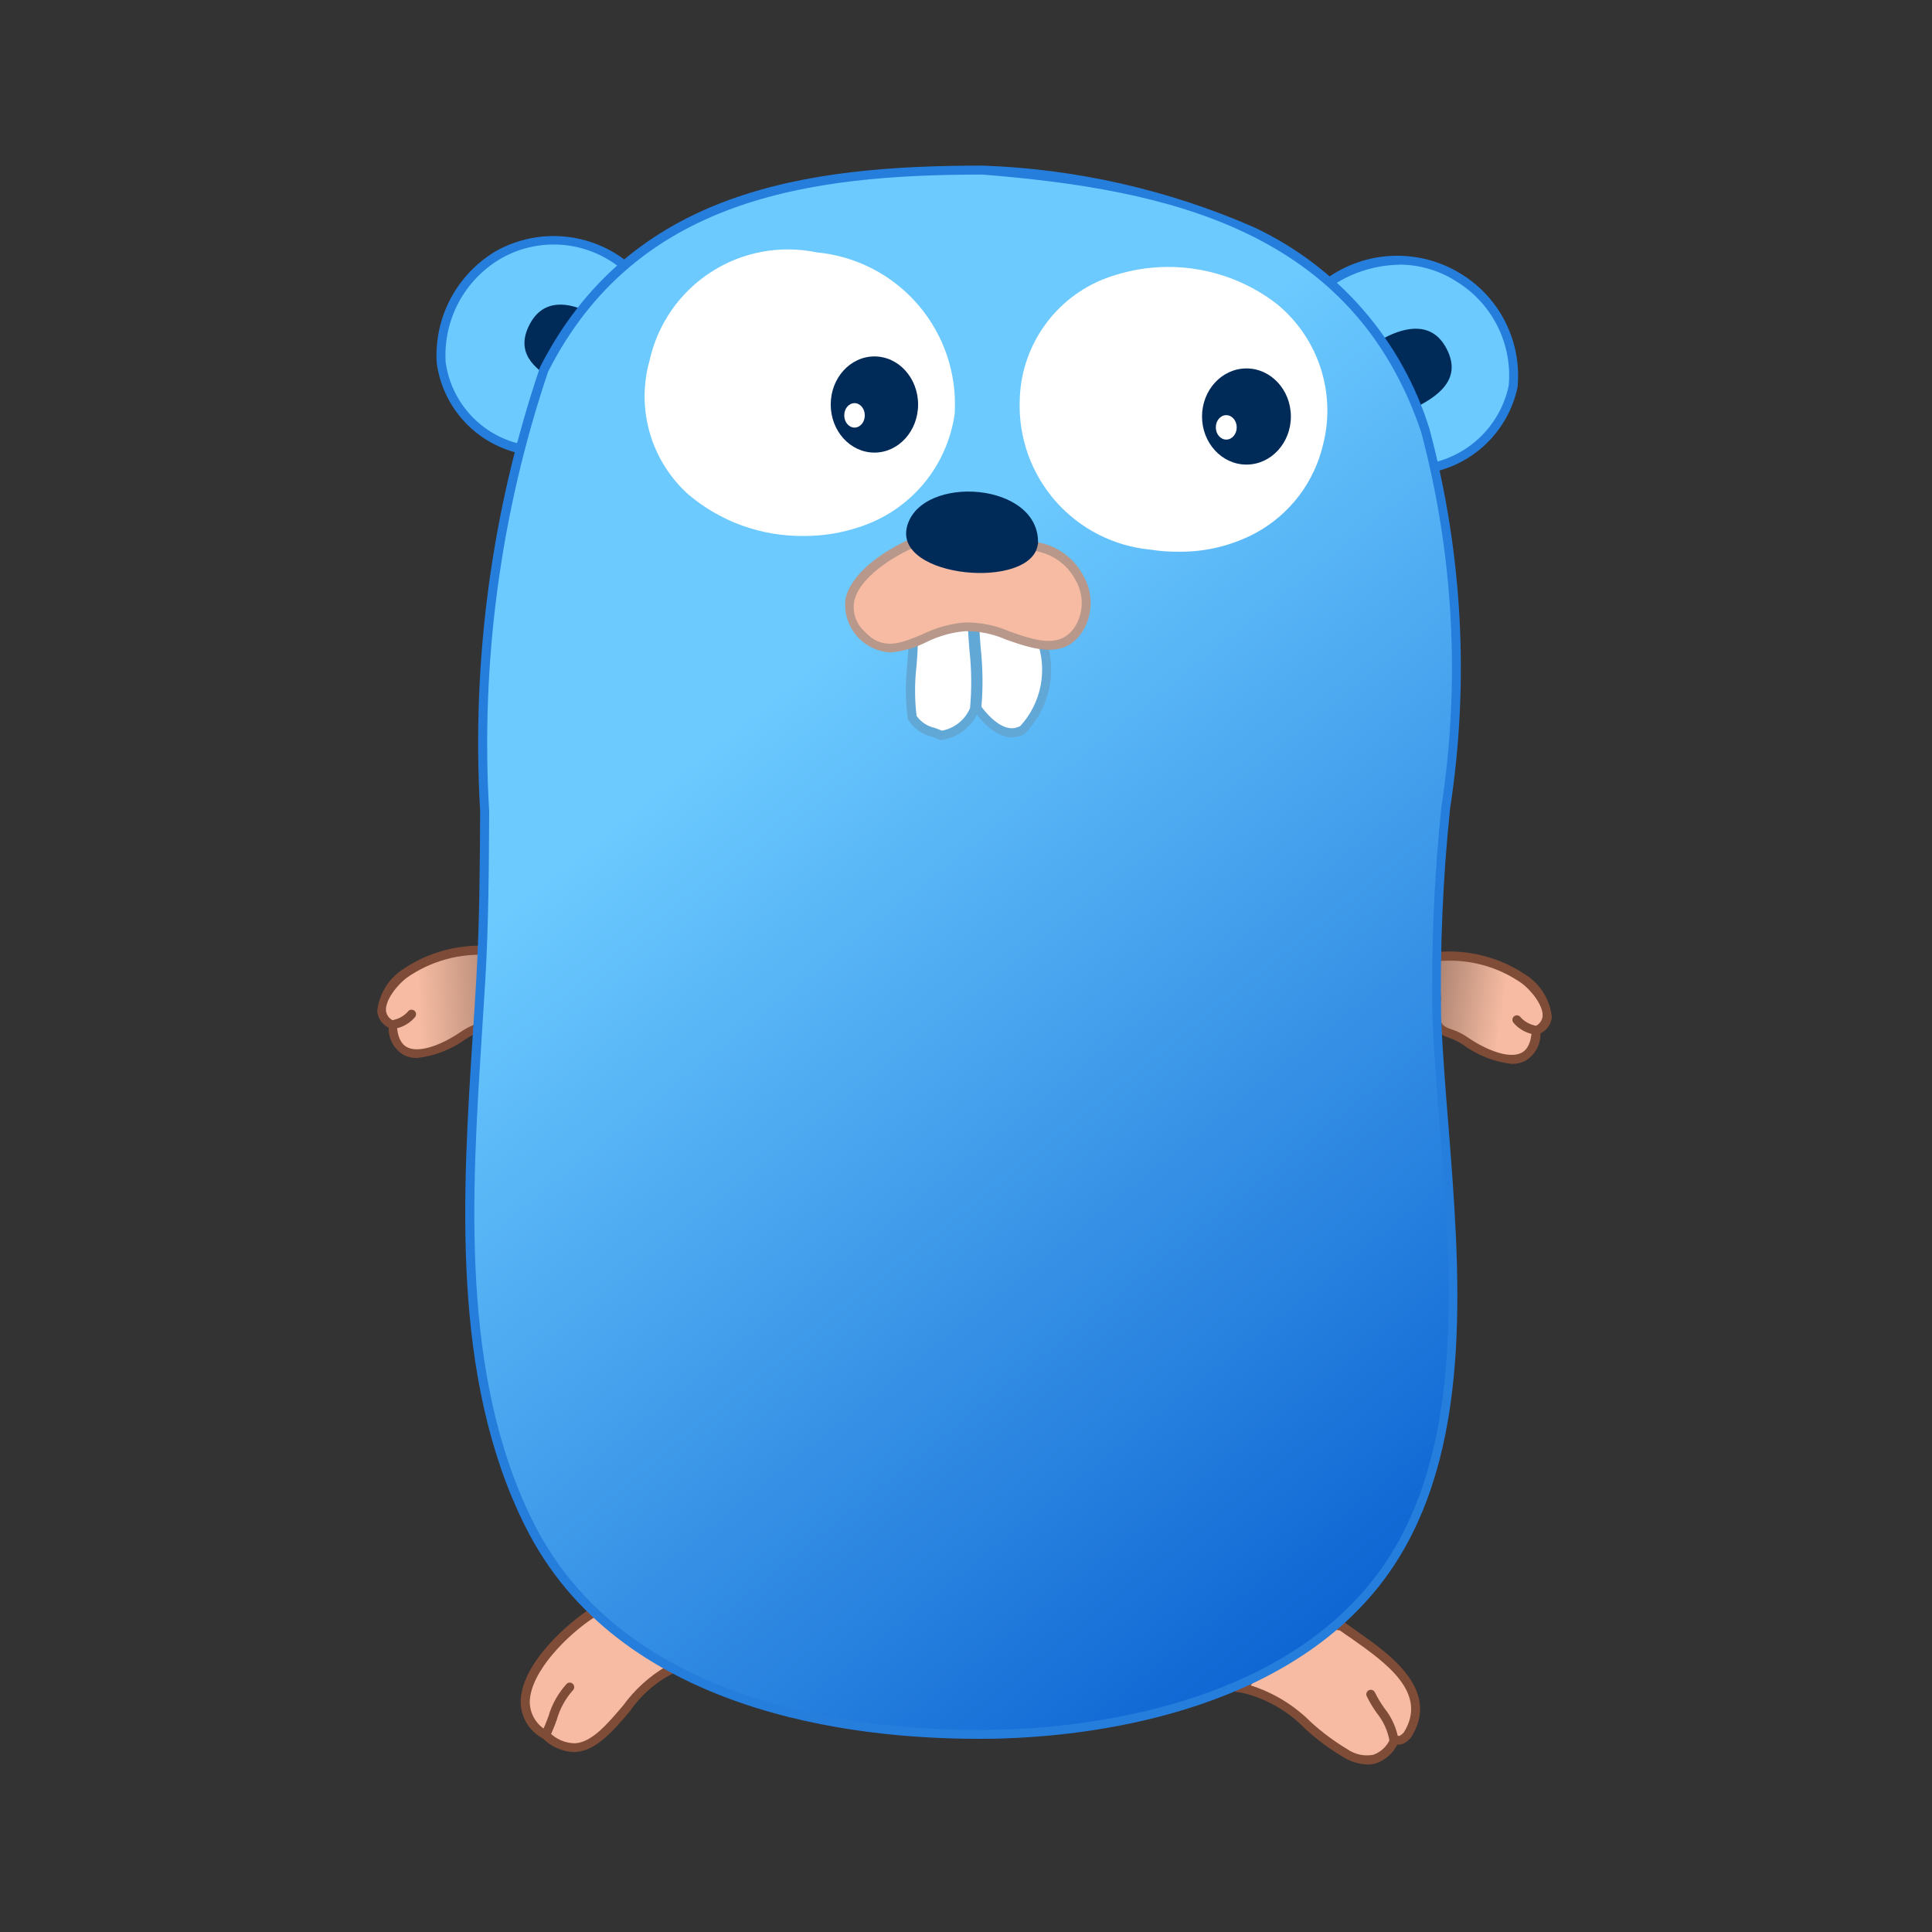 <svg width="210" height="210" viewBox="0 0 210 210" fill="none" xmlns="http://www.w3.org/2000/svg">
<rect x="0" y="0" width="210" height="210" fill="#333333" stroke="none"/>
<path fill-rule="evenodd" clip-rule="evenodd" d="M166.961 112.042C166.713 117.169 161.592 114.798 159.271 113.197C157.067 111.676 156.422 112.942 156.229 109.938C156.031 107.969 155.95 105.989 155.987 104.011C159.407 103.666 162.838 104.546 165.67 106.493C167.079 107.517 169.711 110.776 166.961 112.079" fill="url(#paint0_linear_10004_2223)"/>
<path d="M164.298 115.642C164.804 115.658 165.307 115.55 165.762 115.326C166.285 115.024 166.717 114.587 167.012 114.061C167.307 113.534 167.454 112.938 167.438 112.334C167.776 112.169 168.067 111.922 168.284 111.615C168.501 111.308 168.637 110.951 168.68 110.578C168.59 109.675 168.303 108.804 167.839 108.024C167.376 107.244 166.748 106.576 165.998 106.065C163.074 104.043 159.523 103.134 155.987 103.502L155.564 103.539V103.961C155.516 105.508 155.563 107.057 155.707 108.598L155.807 109.951C155.943 112.08 156.34 112.402 157.439 112.781C158.015 112.968 158.561 113.237 159.059 113.582C160.601 114.705 162.404 115.414 164.298 115.642ZM157.408 104.42C160.259 104.382 163.05 105.237 165.39 106.866C166.396 107.598 167.792 109.311 167.674 110.491C167.638 110.74 167.534 110.975 167.373 111.169C167.212 111.363 167 111.508 166.762 111.589L166.495 111.713V112.005C166.433 113.288 166.05 114.103 165.347 114.451C163.993 115.121 161.473 114.091 159.568 112.781C158.998 112.382 158.37 112.072 157.706 111.862C156.986 111.614 156.409 111.365 156.303 109.696C156.303 109.243 156.669 108.982 156.632 108.523C156.504 107.166 156.45 105.802 156.471 104.439C156.789 104.427 157.106 104.42 157.408 104.42Z" fill="#7F4C37"/>
<path fill-rule="evenodd" clip-rule="evenodd" d="M166.957 112.039C166.178 111.867 165.467 111.467 164.915 110.891Z" fill="#F6BBA2"/>
<path d="M166.958 112.522C167.07 112.517 167.177 112.475 167.262 112.401C167.346 112.328 167.403 112.228 167.422 112.117C167.442 112.007 167.423 111.894 167.369 111.796C167.315 111.697 167.229 111.621 167.126 111.578L166.797 111.46C166.223 111.33 165.701 111.029 165.301 110.597C165.266 110.539 165.219 110.488 165.163 110.449C165.106 110.409 165.043 110.382 164.975 110.369C164.908 110.355 164.839 110.356 164.772 110.372C164.705 110.387 164.642 110.416 164.587 110.457C164.532 110.498 164.487 110.55 164.453 110.61C164.42 110.669 164.399 110.735 164.392 110.804C164.386 110.872 164.394 110.941 164.416 111.006C164.438 111.071 164.473 111.13 164.519 111.181C165.027 111.775 165.709 112.194 166.468 112.379L166.785 112.491C166.841 112.509 166.899 112.52 166.958 112.522Z" fill="#7F4C37"/>
<path fill-rule="evenodd" clip-rule="evenodd" d="M155.127 50.951C174.76 45.433 160.161 20.481 144.402 30.735L155.127 50.951Z" fill="#6CCAFF"/>
<path d="M154.876 51.518L155.255 51.413C157.617 51.009 159.803 49.905 161.531 48.246C163.26 46.586 164.45 44.446 164.95 42.102C165.186 39.693 164.743 37.266 163.671 35.095C162.6 32.924 160.942 31.097 158.886 29.819C156.658 28.417 154.06 27.715 151.429 27.805C148.797 27.894 146.253 28.771 144.126 30.322L143.753 30.564L154.876 51.518ZM152.089 28.764C154.315 28.764 156.493 29.411 158.358 30.626C160.258 31.8 161.792 33.481 162.787 35.481C163.781 37.48 164.197 39.718 163.988 41.941C163.538 44.037 162.481 45.955 160.949 47.455C159.417 48.955 157.478 49.971 155.373 50.376L145.038 30.905C147.145 29.554 149.587 28.817 152.089 28.776V28.764Z" fill="#257DDC"/>
<path fill-rule="evenodd" clip-rule="evenodd" d="M67.918 28.871C52.401 17.959 38.342 42.582 56.398 48.776L67.918 28.871Z" fill="#6CCAFF"/>
<path d="M56.614 49.357L68.562 28.719L68.196 28.464C66.207 26.876 63.792 25.915 61.256 25.701C58.72 25.488 56.178 26.033 53.951 27.267C51.847 28.499 50.127 30.293 48.983 32.446C47.838 34.6 47.315 37.029 47.471 39.463C47.786 41.782 48.79 43.953 50.354 45.695C51.918 47.436 53.969 48.666 56.242 49.227L56.614 49.357ZM67.265 29.004L56.173 48.165C54.163 47.619 52.357 46.493 50.982 44.928C49.607 43.363 48.723 41.428 48.44 39.364C48.3 37.115 48.786 34.872 49.846 32.884C50.906 30.896 52.497 29.241 54.442 28.104C56.428 26.966 58.707 26.444 60.99 26.605C63.274 26.765 65.458 27.6 67.265 29.004Z" fill="#257DDC"/>
<path fill-rule="evenodd" clip-rule="evenodd" d="M64.568 175.133C60.62 177.572 53.395 184.958 59.329 188.54C65.015 193.747 68.199 182.823 73.195 181.309C72.234 179.762 70.977 178.421 69.497 177.361C68.016 176.301 66.341 175.544 64.568 175.133Z" fill="#F6BBA2"/>
<path d="M62.331 190.437H62.567C64.808 190.301 66.67 188.116 68.47 185.999C69.705 184.203 71.383 182.755 73.342 181.797L74 181.599L73.59 181.04C71.567 177.819 68.352 175.53 64.646 174.672H64.466L64.311 174.765C61.785 176.329 56.571 180.897 56.596 185.031C56.609 185.848 56.842 186.646 57.272 187.341C57.701 188.036 58.31 188.602 59.035 188.979C59.912 189.861 61.089 190.381 62.331 190.437ZM72.417 181.127C70.576 182.21 68.979 183.662 67.725 185.391C65.981 187.439 64.33 189.376 62.505 189.488C61.972 189.485 61.446 189.373 60.958 189.16C60.471 188.946 60.032 188.636 59.668 188.246L59.594 188.191C59.004 187.901 58.504 187.455 58.15 186.901C57.795 186.347 57.599 185.707 57.583 185.05C57.583 181.748 61.754 177.602 64.683 175.739C67.848 176.477 70.614 178.393 72.417 181.096V181.127Z" fill="#7F4C37"/>
<path d="M59.328 189.038C59.418 189.037 59.506 189.011 59.583 188.964C59.659 188.917 59.721 188.85 59.763 188.771C60.051 188.164 60.306 187.543 60.526 186.909C60.863 185.715 61.471 184.615 62.302 183.693C62.378 183.601 62.418 183.483 62.414 183.362C62.409 183.242 62.36 183.127 62.277 183.041C62.193 182.954 62.08 182.901 61.96 182.892C61.84 182.883 61.721 182.919 61.625 182.992C60.685 184.014 59.995 185.24 59.608 186.573C59.397 187.165 59.157 187.745 58.888 188.311C58.831 188.428 58.822 188.562 58.863 188.685C58.903 188.807 58.99 188.91 59.105 188.969C59.175 189.006 59.25 189.029 59.328 189.038Z" fill="#7F4C37"/>
<path fill-rule="evenodd" clip-rule="evenodd" d="M135.073 183.493C139.703 184.207 142.31 188.39 146.171 190.513C149.808 192.686 151.205 189.818 151.528 189.234C152.099 188.974 152.049 189.477 152.93 188.614C156.325 183.263 149.423 179.384 145.836 176.728C140.839 175.716 137.705 180.048 135.073 183.493Z" fill="#F6BBA2"/>
<path d="M148.64 191.795C148.936 191.799 149.23 191.762 149.515 191.683C150.025 191.516 150.496 191.248 150.901 190.896C151.306 190.545 151.637 190.116 151.874 189.635H151.986C152.395 189.635 152.699 189.548 153.308 188.933L153.376 188.853C156.622 183.726 151.098 179.834 147.436 177.258C146.973 176.94 146.544 176.633 146.151 176.34L146.064 176.277H145.959C140.813 175.235 137.561 179.493 134.954 182.913L134.215 183.875L135.028 183.999C137.645 184.626 140.025 185.992 141.887 187.934C143.139 189.08 144.506 190.095 145.965 190.963C146.767 191.473 147.69 191.761 148.64 191.795ZM151.911 188.654C151.713 188.651 151.517 188.696 151.34 188.784L151.197 188.853L151.073 189.07C150.901 189.457 150.652 189.805 150.34 190.092C150.028 190.379 149.661 190.6 149.261 190.74C148.772 190.83 148.269 190.822 147.783 190.716C147.297 190.609 146.837 190.406 146.43 190.119C145.028 189.276 143.712 188.297 142.501 187.195C140.67 185.355 138.422 183.984 135.947 183.198C138.43 179.933 141.297 176.408 145.642 177.221C146.05 177.517 146.464 177.804 146.884 178.084C150.608 180.715 155.275 183.993 152.588 188.313C152.203 188.697 152.11 188.691 152.029 188.691L151.911 188.654Z" fill="#7F4C37"/>
<path d="M151.536 189.722H151.579C151.708 189.709 151.826 189.647 151.91 189.549C151.993 189.45 152.035 189.323 152.026 189.194C151.826 187.893 151.284 186.668 150.456 185.644C150.069 185.101 149.727 184.529 149.432 183.931C149.373 183.822 149.276 183.739 149.159 183.698C149.041 183.658 148.913 183.664 148.8 183.714C148.687 183.764 148.597 183.856 148.548 183.97C148.5 184.084 148.496 184.212 148.538 184.328C148.851 184.98 149.221 185.603 149.643 186.19C150.372 187.085 150.856 188.155 151.046 189.294C151.062 189.412 151.121 189.521 151.211 189.599C151.301 189.678 151.416 189.722 151.536 189.722Z" fill="#7F4C37"/>
<path fill-rule="evenodd" clip-rule="evenodd" d="M154.306 44.06C156.895 42.689 158.794 40.833 157.211 37.853C155.746 35.079 153.022 35.371 150.433 36.749L154.306 44.06ZM60.489 41.441C57.901 40.069 56.001 38.213 57.584 35.234C59.049 32.46 61.774 32.751 64.362 34.129L60.489 41.441Z" fill="#002B59"/>
<path fill-rule="evenodd" clip-rule="evenodd" d="M42.658 111.386C42.906 116.513 48.027 114.142 50.348 112.54C52.552 111.02 53.197 112.286 53.39 109.282C53.588 107.313 53.669 105.333 53.632 103.354C50.212 103.01 46.781 103.89 43.949 105.837C42.54 106.861 39.908 110.12 42.658 111.423" fill="url(#paint1_linear_10004_2223)"/>
<path d="M45.319 115.003C47.234 114.787 49.06 114.079 50.62 112.949C51.118 112.604 51.664 112.335 52.24 112.148C53.338 111.763 53.736 111.441 53.872 109.318C53.872 108.865 53.934 108.418 53.971 107.965C54.115 106.424 54.163 104.875 54.114 103.328V102.906L53.692 102.869C50.156 102.501 46.605 103.411 43.681 105.432C42.931 105.943 42.303 106.612 41.839 107.391C41.376 108.171 41.089 109.042 40.999 109.945C41.041 110.318 41.178 110.675 41.395 110.982C41.611 111.289 41.903 111.537 42.24 111.701C42.225 112.305 42.372 112.901 42.667 113.428C42.962 113.954 43.394 114.392 43.916 114.693C44.353 114.905 44.834 115.011 45.319 115.003ZM53.158 103.831C53.179 105.194 53.126 106.558 52.997 107.915L52.898 109.281C52.792 110.95 52.643 111 51.923 111.254C51.259 111.464 50.631 111.774 50.061 112.173C48.162 113.489 45.636 114.513 44.283 113.843C43.579 113.495 43.196 112.68 43.134 111.397V111.106L42.867 110.981C42.629 110.9 42.417 110.755 42.256 110.561C42.095 110.367 41.991 110.132 41.955 109.883C41.843 108.703 43.234 106.99 44.239 106.258C46.844 104.444 49.993 103.581 53.158 103.812V103.831Z" fill="#7D4B37"/>
<path fill-rule="evenodd" clip-rule="evenodd" d="M42.657 111.39C43.436 111.218 44.147 110.819 44.699 110.242Z" fill="#F6BBA2"/>
<path d="M42.661 111.881H42.828L43.145 111.769C43.904 111.585 44.586 111.165 45.094 110.572C45.14 110.521 45.175 110.461 45.197 110.396C45.219 110.331 45.227 110.263 45.221 110.194C45.214 110.126 45.193 110.06 45.16 110C45.126 109.94 45.081 109.888 45.026 109.847C44.971 109.806 44.908 109.777 44.841 109.762C44.774 109.747 44.705 109.746 44.637 109.759C44.57 109.773 44.506 109.8 44.45 109.839C44.394 109.879 44.347 109.929 44.312 109.988C43.912 110.42 43.39 110.721 42.816 110.851L42.487 110.969C42.383 111.011 42.298 111.088 42.244 111.186C42.19 111.284 42.171 111.398 42.191 111.508C42.21 111.618 42.267 111.718 42.351 111.792C42.436 111.865 42.543 111.908 42.655 111.912L42.661 111.881Z" fill="#7D4B37"/>
<path fill-rule="evenodd" clip-rule="evenodd" d="M106.778 18.492C87.127 18.492 68.705 21.304 59.103 40.185C50.481 61.345 53.547 84.168 52.232 106.531C51.102 125.735 48.601 147.919 57.508 165.72C66.88 184.44 90.299 189.151 109.596 188.462C124.753 187.922 143.057 182.975 151.61 169.128C161.647 152.884 156.893 128.727 156.166 110.652C155.304 89.245 161.964 67.763 154.925 46.814C147.626 25.09 127.95 20.168 106.772 18.492" fill="url(#paint2_linear_10004_2223)"/>
<path d="M106.24 189C107.481 189 108.599 189 109.61 188.938C118.921 188.603 141.737 186.027 152.022 169.374C160.135 156.24 158.688 138.085 157.416 122.065C157.093 118.037 156.795 114.226 156.646 110.626C156.507 103.028 156.832 95.429 157.621 87.871C159.735 74.124 158.974 60.089 155.386 46.651C153.905 41.86 151.44 37.431 148.148 33.649C144.856 29.866 140.81 26.813 136.269 24.685C126.96 20.623 116.968 18.355 106.817 18H106.78C87.594 18 68.483 20.663 58.67 39.96V39.997C53.434 55.491 51.234 71.849 52.19 88.175C52.159 94.19 52.122 100.415 51.768 106.498C51.661 108.36 51.543 110.222 51.414 112.084C50.272 129.718 48.981 149.711 57.094 165.917C67.205 186.158 92.728 189 106.24 189ZM106.761 18.974C127.207 20.595 147.106 25.107 154.474 46.961C158.01 60.275 158.756 74.175 156.665 87.79C155.877 95.39 155.558 103.031 155.709 110.669C155.858 114.294 156.156 118.117 156.479 122.152C157.72 138.023 159.173 156.011 151.228 168.871C141.185 185.127 118.778 187.647 109.61 187.97C97.681 188.398 68.775 187.058 57.981 165.495C49.987 149.524 51.272 129.675 52.395 112.165L52.749 106.579C53.109 100.471 53.14 94.233 53.171 88.206C52.223 72.012 54.395 55.787 59.57 40.413C69.123 21.575 87.899 18.981 106.761 18.974Z" fill="#257DDC"/>
<path fill-rule="evenodd" clip-rule="evenodd" d="M103.309 44.867C99.784 65.35 66.254 59.956 71.07 39.281C75.415 20.735 104.482 25.868 103.309 44.867Z" fill="white"/>
<path d="M87.38 58.257C89.466 58.267 91.539 57.927 93.513 57.251C96.202 56.365 98.589 54.742 100.402 52.568C102.216 50.393 103.383 47.754 103.773 44.949V44.899C104.023 40.612 102.6 36.396 99.802 33.137C97.005 29.879 93.052 27.834 88.777 27.433C84.813 26.607 80.684 27.376 77.284 29.573C73.884 31.77 71.486 35.218 70.609 39.17C69.88 41.743 69.885 44.468 70.623 47.038C71.361 49.607 72.803 51.92 74.786 53.713C78.296 56.701 82.771 58.315 87.38 58.257ZM102.835 44.819C102.463 47.449 101.364 49.922 99.662 51.962C97.96 54.002 95.723 55.526 93.202 56.363C90.198 57.369 86.987 57.589 83.875 57.002C80.762 56.415 77.851 55.041 75.419 53.012C73.563 51.324 72.216 49.151 71.528 46.739C70.84 44.326 70.84 41.769 71.528 39.356C72.367 35.639 74.637 32.402 77.845 30.346C81.054 28.29 84.943 27.58 88.671 28.37C92.699 28.752 96.423 30.678 99.064 33.744C101.704 36.81 103.055 40.778 102.835 44.819Z" fill="white"/>
<path fill-rule="evenodd" clip-rule="evenodd" d="M143.368 48.184C138.8 66.042 110.211 61.449 111.291 43.56C112.582 22.109 147.744 26.249 143.374 48.184" fill="white"/>
<path d="M128.119 59.969C131.028 60.004 133.898 59.308 136.468 57.946C138.305 56.95 139.91 55.576 141.176 53.914C142.443 52.253 143.343 50.341 143.817 48.306C144.523 45.526 144.415 42.602 143.506 39.882C142.597 37.161 140.925 34.76 138.69 32.963C135.992 30.908 132.801 29.6 129.437 29.171C126.074 28.742 122.656 29.206 119.529 30.517C116.986 31.632 114.816 33.452 113.276 35.763C111.736 38.073 110.89 40.776 110.839 43.552C110.696 47.554 112.089 51.461 114.731 54.471C117.373 57.481 121.066 59.368 125.053 59.745C126.067 59.904 127.093 59.979 128.119 59.969ZM142.923 48.089C141.939 51.831 139.537 55.044 136.226 57.047C132.916 59.05 128.955 59.686 125.183 58.821C121.424 58.474 117.938 56.705 115.44 53.873C112.942 51.042 111.62 47.363 111.746 43.589C111.783 40.977 112.572 38.431 114.018 36.256C115.465 34.081 117.507 32.369 119.901 31.324C122.873 30.073 126.123 29.628 129.322 30.036C132.521 30.443 135.556 31.689 138.119 33.645C140.218 35.34 141.787 37.602 142.639 40.163C143.491 42.723 143.589 45.474 142.923 48.089Z" fill="white"/>
<path fill-rule="evenodd" clip-rule="evenodd" d="M99.264 69.485C98.972 72.308 98.939 75.153 99.165 77.982C99.848 79.267 101.182 79.403 102.331 79.925C103.113 79.802 103.852 79.482 104.477 78.995C105.101 78.507 105.591 77.868 105.899 77.138C106.063 73.931 105.978 70.717 105.645 67.523L99.264 69.485Z" fill="white"/>
<path d="M102.262 80.431H102.405C103.272 80.292 104.089 79.934 104.779 79.391C105.468 78.848 106.008 78.138 106.346 77.327V77.197C106.553 75.002 106.534 72.791 106.29 70.599C106.203 69.585 106.139 68.551 106.098 67.496V66.875L98.767 69.122V69.482C98.767 70.363 98.693 71.276 98.618 72.238C98.394 74.175 98.411 76.133 98.668 78.066V78.141L98.705 78.209C98.988 78.674 99.361 79.079 99.802 79.399C100.244 79.719 100.744 79.947 101.275 80.071C101.565 80.17 101.842 80.278 102.107 80.394L102.262 80.431ZM105.421 77.011C105.149 77.628 104.732 78.169 104.204 78.589C103.676 79.008 103.054 79.293 102.392 79.419C102.136 79.316 101.881 79.219 101.629 79.127C100.822 78.957 100.109 78.489 99.63 77.818C99.409 75.989 99.409 74.141 99.63 72.312C99.701 71.468 99.748 70.641 99.773 69.829L105.204 68.166C105.249 69.014 105.305 69.842 105.372 70.649C105.61 72.762 105.631 74.894 105.434 77.011H105.421Z" fill="#62A8D7"/>
<path d="M135.484 50.499C132.817 50.499 130.655 48.159 130.655 45.273C130.655 42.387 132.817 40.047 135.484 40.047C138.15 40.047 140.312 42.387 140.312 45.273C140.312 48.159 138.15 50.499 135.484 50.499Z" fill="#002B59"/>
<path d="M133.29 47.782C132.663 47.782 132.154 47.187 132.154 46.453C132.154 45.72 132.663 45.125 133.29 45.125C133.917 45.125 134.426 45.72 134.426 46.453C134.426 47.187 133.917 47.782 133.29 47.782Z" fill="white"/>
<path d="M95.045 49.195C92.422 49.195 90.296 46.855 90.296 43.968C90.296 41.082 92.422 38.742 95.045 38.742C97.667 38.742 99.793 41.082 99.793 43.968C99.793 46.855 97.667 49.195 95.045 49.195Z" fill="#002B59"/>
<path d="M92.883 46.477C92.266 46.477 91.766 45.882 91.766 45.149C91.766 44.415 92.266 43.82 92.883 43.82C93.5 43.82 94 44.415 94 45.149C94 45.882 93.5 46.477 92.883 46.477Z" fill="white"/>
<path fill-rule="evenodd" clip-rule="evenodd" d="M113.062 69.183C115.166 74.285 111.889 84.495 106.172 76.966C106.336 73.76 106.251 70.545 105.918 67.352L113.062 69.183Z" fill="white"/>
<path d="M109.987 80.152C110.481 80.15 110.965 80.017 111.39 79.767C112.76 78.38 113.691 76.62 114.067 74.707C114.443 72.795 114.249 70.814 113.507 69.011L113.414 68.787L105.431 66.727V67.347C105.462 68.402 105.549 69.458 105.63 70.451C105.871 72.576 105.892 74.721 105.692 76.85V77.049L105.81 77.21C107.455 79.451 108.876 80.152 109.987 80.152ZM112.694 69.6C113.284 71.166 113.43 72.865 113.114 74.508C112.799 76.151 112.034 77.675 110.906 78.911C109.429 79.755 107.802 78.29 106.679 76.831C106.856 74.701 106.829 72.558 106.598 70.432C106.532 69.629 106.476 68.818 106.431 67.999L112.694 69.6Z" fill="#62A8D7"/>
<path fill-rule="evenodd" clip-rule="evenodd" d="M112.339 59.353C113.318 59.445 114.262 59.769 115.092 60.297C115.922 60.825 116.614 61.544 117.112 62.392C117.61 63.241 117.899 64.196 117.955 65.179C118.011 66.161 117.833 67.142 117.435 68.042C114.735 72.933 108.702 67.608 104.94 68.111C100.595 68.198 97.07 72.685 93.6 68.924C89.74 64.74 95.264 60.662 99.584 58.844L112.339 59.353Z" fill="#F6BBA2"/>
<path d="M96.689 70.919C98.076 70.814 99.428 70.437 100.668 69.808C102.004 69.139 103.456 68.731 104.945 68.604H105.001C106.523 68.605 108.029 68.926 109.42 69.547C112.467 70.602 115.925 71.794 117.861 68.306C118.328 67.427 118.565 66.444 118.55 65.449C118.535 64.454 118.268 63.478 117.774 62.614C117.251 61.598 116.485 60.726 115.544 60.076C114.603 59.427 113.517 59.019 112.381 58.89L99.489 58.344L99.389 58.387C96.18 59.74 92.525 62.217 91.898 65.109C91.814 65.808 91.872 66.516 92.07 67.191C92.268 67.866 92.602 68.494 93.05 69.036C93.498 69.578 94.052 70.024 94.677 70.345C95.303 70.667 95.988 70.858 96.689 70.906V70.919ZM104.901 67.654C103.298 67.792 101.735 68.226 100.289 68.933C97.85 69.957 95.945 70.764 93.952 68.622C93.508 68.213 93.174 67.698 92.981 67.125C92.787 66.552 92.742 65.94 92.847 65.345C93.387 62.862 96.832 60.572 99.675 59.362L112.312 59.864C113.283 59.985 114.209 60.34 115.012 60.899C115.814 61.459 116.468 62.205 116.918 63.073C117.336 63.794 117.565 64.609 117.581 65.442C117.597 66.275 117.401 67.098 117.011 67.834C115.472 70.621 112.666 69.659 109.749 68.641C108.221 67.973 106.569 67.637 104.901 67.654Z" fill="#B7988A"/>
<path fill-rule="evenodd" clip-rule="evenodd" d="M112.827 59.144C113.119 52.348 100.153 51.51 98.601 57.189C97.049 62.868 112.169 64.191 112.809 59.151L112.827 59.144Z" fill="#002B59"/>
<defs>
<linearGradient id="paint0_linear_10004_2223" x1="162.709" y1="113.751" x2="148.887" y2="111.729" gradientUnits="userSpaceOnUse">
<stop stop-color="#F6BBA2"/>
<stop offset="0.753" stop-color="#906E5F"/>
</linearGradient>
<linearGradient id="paint1_linear_10004_2223" x1="45.721" y1="112.057" x2="58.532" y2="111.383" gradientUnits="userSpaceOnUse">
<stop stop-color="#F6BBA2"/>
<stop offset="1" stop-color="#906E5F"/>
</linearGradient>
<linearGradient id="paint2_linear_10004_2223" x1="67.639" y1="36.545" x2="176.197" y2="171.062" gradientUnits="userSpaceOnUse">
<stop offset="0.235" stop-color="#6CCAFF"/>
<stop offset="1" stop-color="#0159CD"/>
</linearGradient>
</defs>
</svg>

